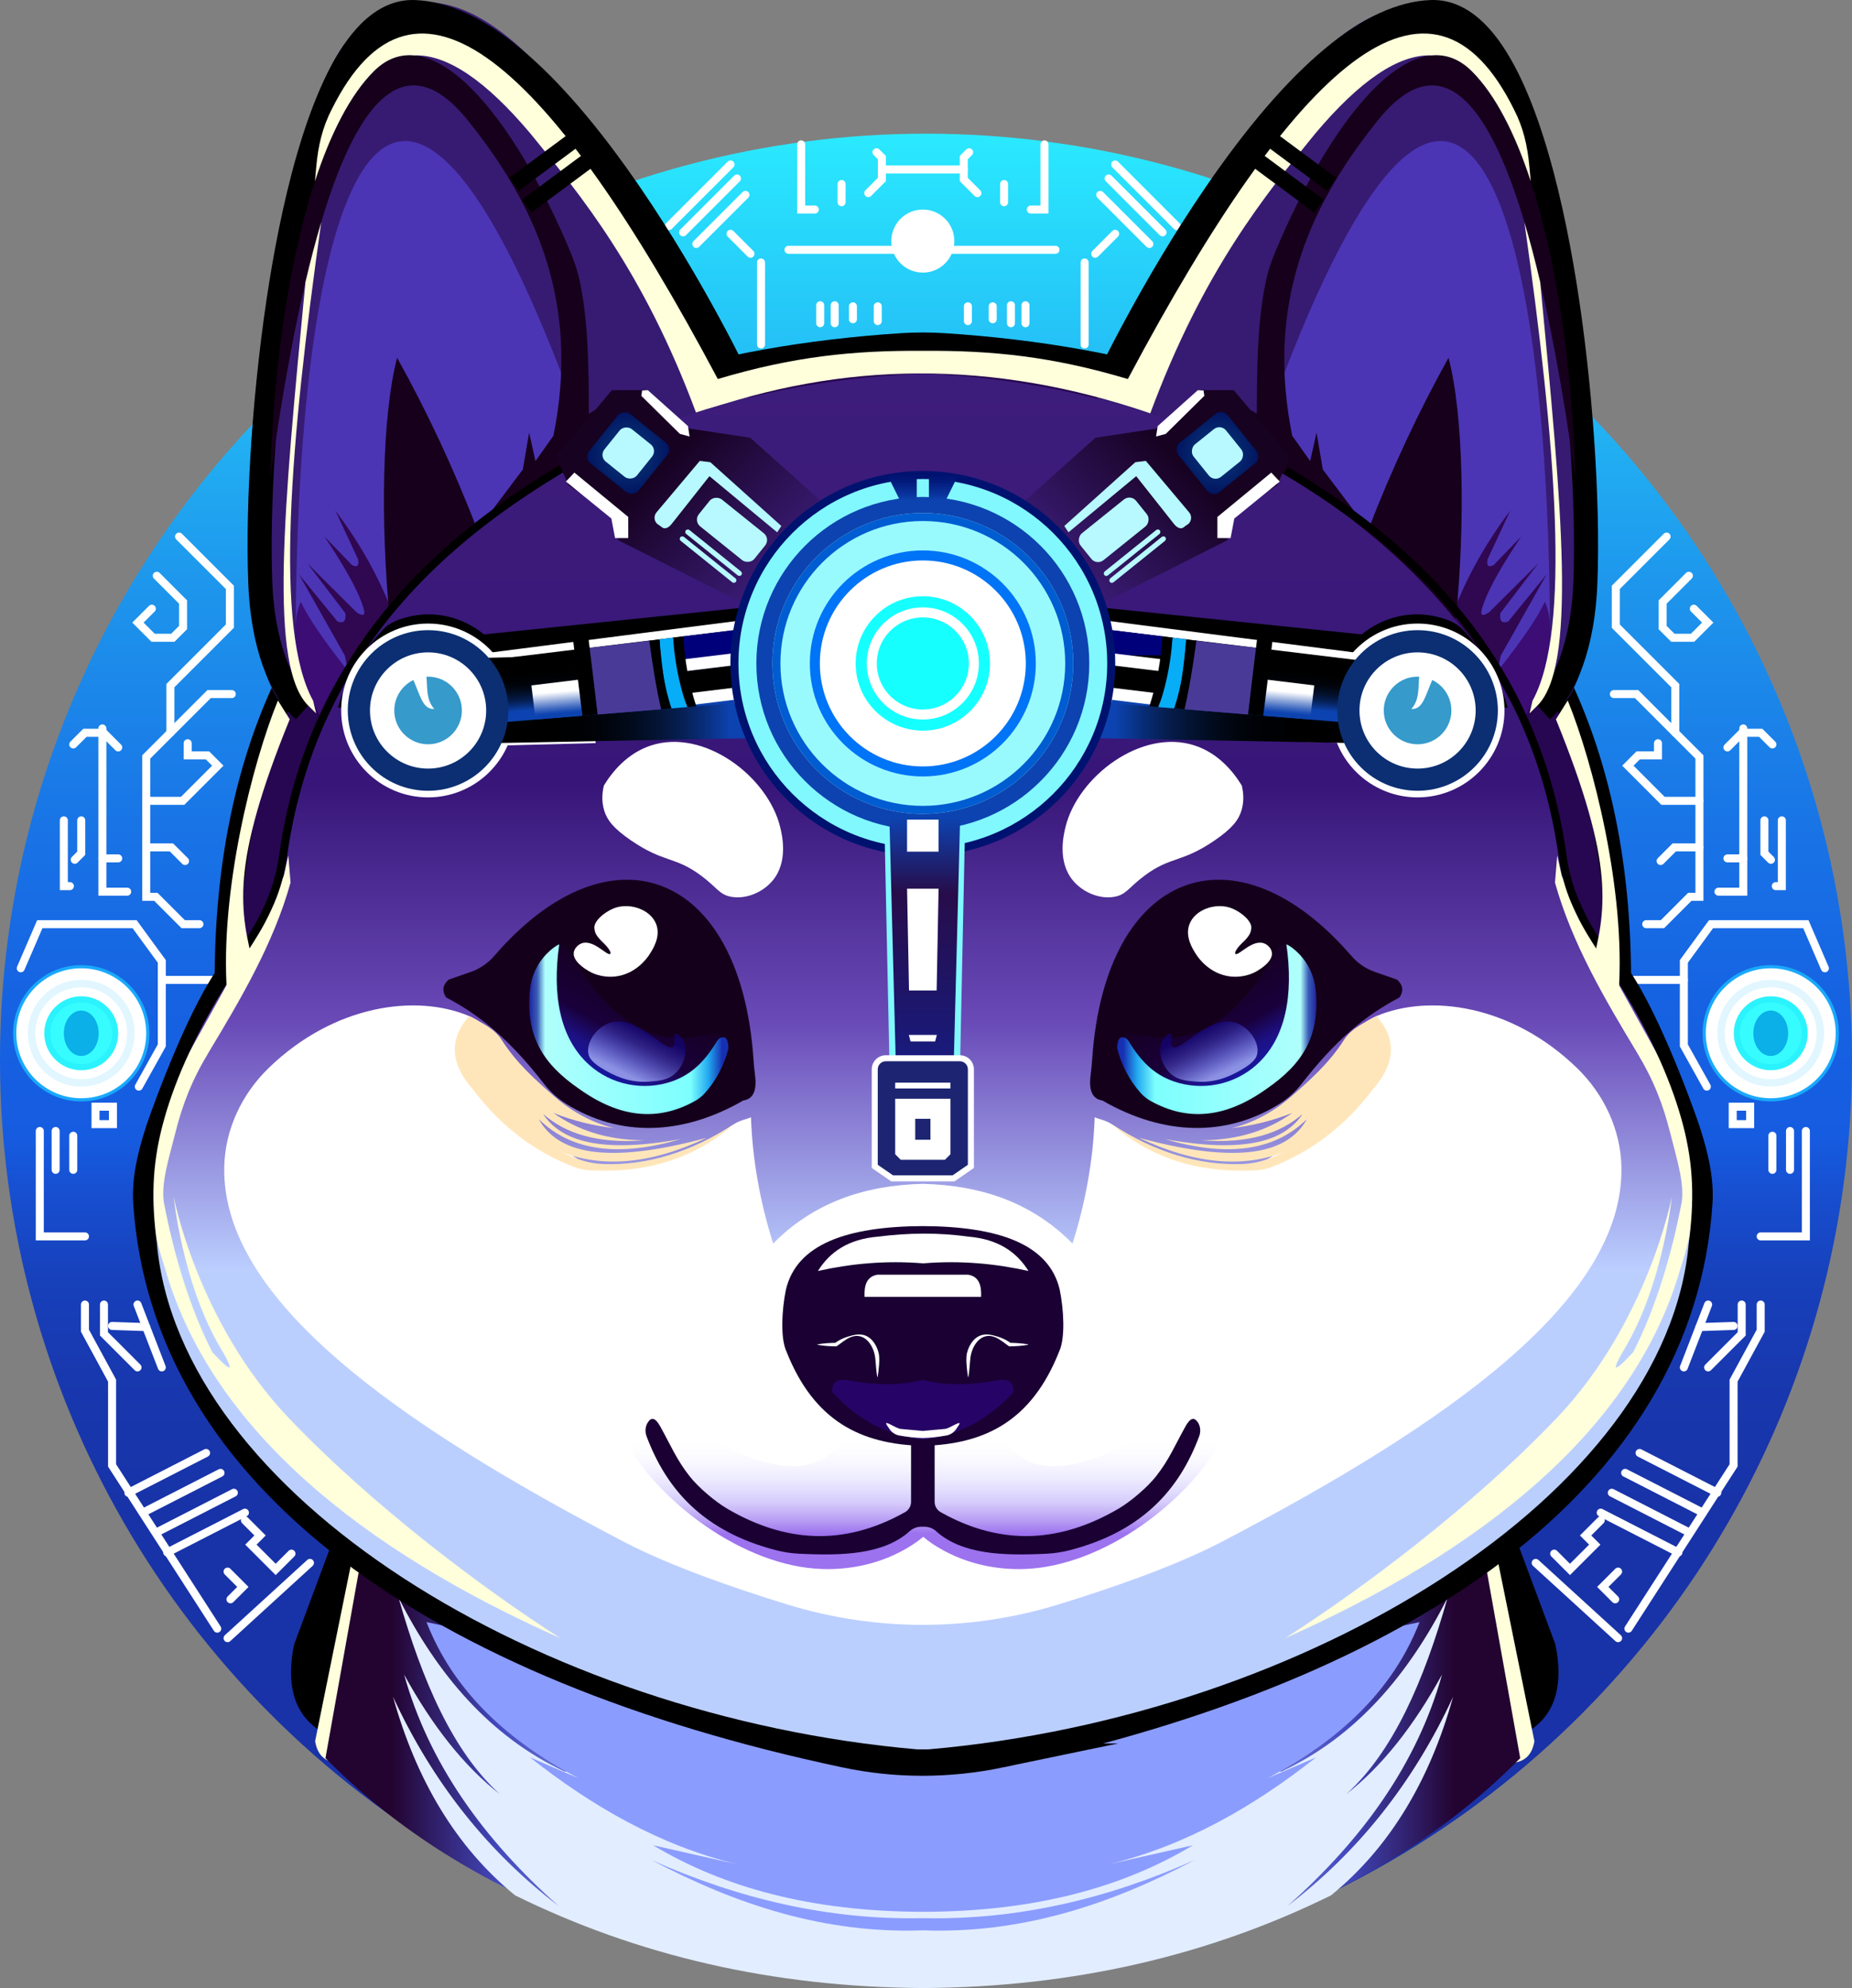<?xml version="1.0" encoding="UTF-8"?><svg xmlns="http://www.w3.org/2000/svg" width="924.75" height="992.46" xmlns:xlink="http://www.w3.org/1999/xlink" viewBox="0 0 924.75 992.46"><rect x="0" y="0" width="924.75" height="992.46" fill="#808080" stroke="none"/><defs><linearGradient id="b" x1="462.37" y1="991.48" x2="462.37" y2="66.73" gradientUnits="userSpaceOnUse"><stop offset=".06" stop-color="#1932a7"/><stop offset=".26" stop-color="#1833a8"/><stop offset=".33" stop-color="#1838af"/><stop offset=".38" stop-color="#1740bb"/><stop offset=".42" stop-color="#174ccc"/><stop offset=".46" stop-color="#165ce1"/><stop offset=".53" stop-color="#1662e2"/><stop offset=".63" stop-color="#1975e6"/><stop offset=".75" stop-color="#1d94ec"/><stop offset=".88" stop-color="#24bff6"/><stop offset="1" stop-color="#2aeaff"/></linearGradient><linearGradient id="j" x1="162.5" y1="883.93" x2="460.98" y2="883.93" gradientUnits="userSpaceOnUse"><stop offset=".11" stop-color="#230330"/><stop offset=".29" stop-color="#4248bd"/><stop offset=".65" stop-color="#bbcfff"/></linearGradient><linearGradient id="k" x1="162.5" y1="883.93" x2="460.98" y2="883.93" gradientTransform="translate(921.58) rotate(-180) scale(1 -1)" xlink:href="#j"/><linearGradient id="ac" x1="460.79" y1="875.29" x2="460.79" y2="186.43" gradientUnits="userSpaceOnUse"><stop offset=".35" stop-color="#bbcfff"/><stop offset=".53" stop-color="#694ab7"/><stop offset=".7" stop-color="#381679"/><stop offset="1" stop-color="#3d1d7b"/></linearGradient><linearGradient id="ag" x1="460.98" y1="783.32" x2="460.98" y2="689.83" gradientUnits="userSpaceOnUse"><stop offset=".19" stop-color="#5c14e3" stop-opacity=".75"/><stop offset=".23" stop-color="#6d32e8" stop-opacity=".7"/><stop offset=".35" stop-color="#9d84f5" stop-opacity=".55"/><stop offset=".41" stop-color="#b0a4fb" stop-opacity=".5"/><stop offset=".69" stop-color="#f6f7fe" stop-opacity="0"/></linearGradient><linearGradient id="as" x1="320.61" y1="494.17" x2="294.84" y2="538.8" gradientUnits="userSpaceOnUse"><stop offset="0" stop-color="#170024"/><stop offset=".48" stop-color="#19003b"/><stop offset=".72" stop-color="#1d1185"/><stop offset="1" stop-color="#131aab"/></linearGradient><linearGradient id="at" x1="264.28" y1="513.79" x2="363.7" y2="513.79" gradientUnits="userSpaceOnUse"><stop offset="0" stop-color="#20229e"/><stop offset=".04" stop-color="#3a5db8"/><stop offset=".08" stop-color="#affffc"/><stop offset=".81" stop-color="#7cfffe"/><stop offset=".9" stop-color="#22a8f0"/><stop offset=".97" stop-color="#172fb2"/></linearGradient><linearGradient id="au" x1="320.61" y1="494.17" x2="294.84" y2="538.8" gradientTransform="translate(921.58) rotate(-180) scale(1 -1)" xlink:href="#as"/><linearGradient id="av" x1="264.28" y1="513.79" x2="363.7" y2="513.79" gradientTransform="translate(921.58) rotate(-180) scale(1 -1)" xlink:href="#at"/><linearGradient id="ay" x1="310.17" y1="538.35" x2="326.29" y2="510.43" gradientTransform="translate(-34.96 22.85) rotate(-3.9)" gradientUnits="userSpaceOnUse"><stop offset=".09" stop-color="#b2bbff"/><stop offset=".85" stop-color="#0e09b7" stop-opacity=".5"/></linearGradient><linearGradient id="az" x1="310.17" y1="538.35" x2="326.29" y2="510.43" gradientTransform="translate(956.55 22.85) rotate(-176.1) scale(1 -1)" xlink:href="#ay"/><linearGradient id="bc" x1="299.99" y1="200.31" x2="390.36" y2="290.68" gradientUnits="userSpaceOnUse"><stop offset=".35" stop-color="#170222"/><stop offset="1" stop-color="#3d1d7b"/></linearGradient><linearGradient id="bd" x1="299.99" y1="200.31" x2="390.36" y2="290.68" gradientTransform="translate(921.58) rotate(-180) scale(1 -1)" gradientUnits="userSpaceOnUse"><stop offset=".35" stop-color="#170222"/><stop offset="1" stop-color="#3d1d7b"/></linearGradient><radialGradient id="bf" cx="313.7" cy="226.15" fx="313.7" fy="226.15" r="20.46" gradientTransform="translate(293.44 -160.04) rotate(51.21)" gradientUnits="userSpaceOnUse"><stop offset="0" stop-color="#0b3e7d"/><stop offset="1" stop-color="#011561"/></radialGradient><radialGradient id="bg" cx="313.7" cy="226.15" fx="313.7" fy="226.15" r="20.46" gradientTransform="translate(587.62 612.34) rotate(-51.21) scale(1 -1)" xlink:href="#bf"/><linearGradient id="bk" x1="215.34" y1="360.94" x2="390.83" y2="360.94" gradientUnits="userSpaceOnUse"><stop offset=".31" stop-color="#000"/><stop offset=".42" stop-color="#000103"/><stop offset=".5" stop-color="#00040c"/><stop offset=".57" stop-color="#020b1c"/><stop offset=".64" stop-color="#031333"/><stop offset=".71" stop-color="#061f51"/><stop offset=".77" stop-color="#082c76"/><stop offset=".83" stop-color="#0b3da0"/><stop offset=".85" stop-color="#0d43b0"/><stop offset="1" stop-color="#0d43b0"/></linearGradient><linearGradient id="bl" x1="215.34" y1="360.94" x2="390.83" y2="360.94" gradientTransform="translate(921.58) rotate(-180) scale(1 -1)" xlink:href="#bk"/><linearGradient id="bn" x1="306.26" y1="356.32" x2="303.1" y2="320.2" gradientUnits="userSpaceOnUse"><stop offset="0" stop-color="#0d43b0"/><stop offset=".15" stop-color="#0d43b0"/><stop offset=".17" stop-color="#0b3da0"/><stop offset=".23" stop-color="#082c76"/><stop offset=".29" stop-color="#061f51"/><stop offset=".36" stop-color="#031333"/><stop offset=".43" stop-color="#020b1c"/><stop offset=".5" stop-color="#00040c"/><stop offset=".58" stop-color="#000103"/><stop offset=".69" stop-color="#000"/></linearGradient><linearGradient id="bo" x1="306.26" y1="356.32" x2="303.1" y2="320.2" gradientTransform="translate(921.58) rotate(-180) scale(1 -1)" xlink:href="#bn"/><radialGradient id="bq" cx="460.79" cy="331.2" fx="460.79" fy="331.2" r="58.73" gradientUnits="userSpaceOnUse"><stop offset="0" stop-color="#381679"/><stop offset="1" stop-color="#290851"/></radialGradient><linearGradient id="br" x1="450.56" y1="252.24" x2="450.56" y2="237.14" gradientUnits="userSpaceOnUse"><stop offset="0" stop-color="#0d43b0"/><stop offset=".15" stop-color="#0d43b0"/><stop offset=".36" stop-color="#09349c"/><stop offset=".77" stop-color="#021b7c"/><stop offset="1" stop-color="#001270"/></linearGradient><linearGradient id="bs" x1="450.56" y1="252.24" x2="450.56" y2="237.14" gradientTransform="translate(921.58) rotate(-180) scale(1 -1)" xlink:href="#br"/><linearGradient id="bt" x1="278.81" y1="358.39" x2="277.23" y2="340.33" gradientUnits="userSpaceOnUse"><stop offset=".12" stop-color="#0d43b0"/><stop offset=".18" stop-color="#1d4fb5"/><stop offset=".3" stop-color="#4971c3"/><stop offset=".47" stop-color="#8fa8da"/><stop offset=".68" stop-color="#eff2f9"/><stop offset=".72" stop-color="#fff"/></linearGradient><linearGradient id="bu" x1="278.81" y1="358.39" x2="277.23" y2="340.33" gradientTransform="translate(921.58) rotate(-180) scale(1 -1)" xlink:href="#bt"/><linearGradient id="bw" x1="461.76" y1="529.8" x2="461.76" y2="408" gradientUnits="userSpaceOnUse"><stop offset="0" stop-color="#181b7d"/><stop offset=".69" stop-color="#270d4a"/><stop offset="1" stop-color="#0d43b0"/></linearGradient></defs><g id="a"><circle cx="462.37" cy="529.11" r="462.37" style="fill:url(#b);"/><g id="c"><g><circle cx="40.57" cy="515.82" r="34.02" style="fill:#19a9fc;"/><circle cx="40.57" cy="515.82" r="32.44" style="fill:#fff;"/><circle cx="40.57" cy="515.82" r="26.64" style="fill:#e1f6fe;"/><circle cx="40.57" cy="515.82" r="22.94" style="fill:#fff;"/><circle cx="40.57" cy="515.82" r="18.46" style="fill:#2bf3fd;"/><circle cx="40.57" cy="515.82" r="15.39" style="fill:#37fcff;"/><ellipse cx="40.57" cy="515.82" rx="8.7" ry="11.34" style="fill:#0bb0e8;"/></g><g><circle cx="884.18" cy="515.82" r="34.02" style="fill:#19a9fc;"/><circle cx="884.18" cy="515.82" r="32.44" style="fill:#fff;"/><circle cx="884.18" cy="515.82" r="26.64" style="fill:#e1f6fe;"/><circle cx="884.18" cy="515.82" r="22.94" style="fill:#fff;"/><circle cx="884.18" cy="515.82" r="18.46" style="fill:#2bf3fd;"/><circle cx="884.18" cy="515.82" r="15.39" style="fill:#37fcff;"/><ellipse cx="884.18" cy="515.82" rx="8.7" ry="11.34" style="fill:#0bb0e8;"/></g><g id="d"><polyline points="10.37 483.38 19.87 461.36 67.21 461.36 80.79 479.95 80.79 489.18 80.79 521.89 69.32 542.46" style="fill:none; stroke:#fff; stroke-linecap:round; stroke-miterlimit:10; stroke-width:4px;"/><line x1="118.37" y1="489.18" x2="80.79" y2="489.18" style="fill:none; stroke:#fff; stroke-linecap:round; stroke-miterlimit:10; stroke-width:4px;"/><polyline points="31.87 409.53 31.87 442.37 34.9 442.37" style="fill:none; stroke:#fff; stroke-linecap:round; stroke-miterlimit:10; stroke-width:4px;"/><polyline points="51.12 363.64 51.12 445.14 63.51 445.14" style="fill:none; stroke:#fff; stroke-linecap:round; stroke-miterlimit:10; stroke-width:4px;"/><line x1="59.03" y1="428.52" x2="51.12" y2="428.52" style="fill:none; stroke:#fff; stroke-linecap:round; stroke-miterlimit:10; stroke-width:4px;"/><polyline points="59.03 373.14 51.71 365.82 42.42 365.82 36.58 371.65" style="fill:none; stroke:#fff; stroke-linecap:round; stroke-miterlimit:10; stroke-width:4px;"/><line x1="27.78" y1="564.61" x2="27.78" y2="584" style="fill:none; stroke:#fff; stroke-linecap:round; stroke-miterlimit:10; stroke-width:4px;"/><line x1="36.58" y1="566.98" x2="36.58" y2="584" style="fill:none; stroke:#fff; stroke-linecap:round; stroke-miterlimit:10; stroke-width:4px;"/><polyline points="19.87 564.61 19.87 617.23 42.42 617.23" style="fill:none; stroke:#fff; stroke-linecap:round; stroke-miterlimit:10; stroke-width:4px;"/><polyline points="42.42 651.25 42.42 664.3 55.96 689.23 55.96 731.56 108.48 813.05" style="fill:none; stroke:#fff; stroke-linecap:round; stroke-miterlimit:10; stroke-width:4px;"/><line x1="102.9" y1="725.34" x2="64.1" y2="745.21" style="fill:none; stroke:#fff; stroke-linecap:round; stroke-miterlimit:10; stroke-width:4px;"/><line x1="110.1" y1="735.28" x2="71.3" y2="755.15" style="fill:none; stroke:#fff; stroke-linecap:round; stroke-miterlimit:10; stroke-width:4px;"/><line x1="116.77" y1="745.21" x2="77.96" y2="765.09" style="fill:none; stroke:#fff; stroke-linecap:round; stroke-miterlimit:10; stroke-width:4px;"/><line x1="122.3" y1="755.15" x2="83.5" y2="775.02" style="fill:none; stroke:#fff; stroke-linecap:round; stroke-miterlimit:10; stroke-width:4px;"/><line x1="154.77" y1="780.22" x2="113.63" y2="817.8" style="fill:none; stroke:#fff; stroke-linecap:round; stroke-miterlimit:10; stroke-width:4px;"/><polyline points="51.91 651.25 51.91 665.89 68.66 682.63" style="fill:none; stroke:#fff; stroke-linecap:round; stroke-miterlimit:10; stroke-width:4px;"/><polyline points="68.66 651.25 73.01 662.51 80.79 682.63" style="fill:none; stroke:#fff; stroke-linecap:round; stroke-miterlimit:10; stroke-width:4px;"/><line x1="55.96" y1="661.93" x2="73.01" y2="662.51" style="fill:none; stroke:#fff; stroke-linecap:round; stroke-miterlimit:10; stroke-width:4px;"/><polyline points="99.58 461.36 91.47 461.36 77.82 447.71 73.01 447.71 73.01 377.89 104.4 346.5 115.74 346.5" style="fill:none; stroke:#fff; stroke-linecap:round; stroke-miterlimit:10; stroke-width:4px;"/><polyline points="93.71 371.03 93.71 377.09 103.6 377.09 108.75 382.24 91.21 399.78 73.01 399.78" style="fill:none; stroke:#fff; stroke-linecap:round; stroke-miterlimit:10; stroke-width:4px;"/><polyline points="92.4 429.84 85.6 423.05 73.01 423.05" style="fill:none; stroke:#fff; stroke-linecap:round; stroke-miterlimit:10; stroke-width:4px;"/><polyline points="85.08 365.82 85.08 342.28 114.78 312.58 114.78 293.23 89.41 267.86" style="fill:none; stroke:#fff; stroke-linecap:round; stroke-miterlimit:10; stroke-width:4px;"/><polyline points="78.29 287.42 91.41 300.55 91.41 313.27 86.3 318.38 76.44 318.38 68.87 310.81 75.82 303.87" style="fill:none; stroke:#fff; stroke-linecap:round; stroke-miterlimit:10; stroke-width:4px;"/><polyline points="113.63 784.57 121.27 792.22 115.08 798.41" style="fill:none; stroke:#fff; stroke-linecap:round; stroke-miterlimit:10; stroke-width:4px;"/><polyline points="122.3 758.98 129.85 766.53 125.28 771.11 137.65 783.48 145.54 775.6" style="fill:none; stroke:#fff; stroke-linecap:round; stroke-miterlimit:10; stroke-width:4px;"/><polyline points="40.57 409.53 40.57 425.95 37.31 429.22" style="fill:none; stroke:#fff; stroke-linecap:round; stroke-miterlimit:10; stroke-width:4px;"/><rect x="47.69" y="552.48" width="8.7" height="8.7" style="fill:none; stroke:#fff; stroke-linecap:round; stroke-miterlimit:10; stroke-width:4px;"/><polyline points="911.21 483.38 901.71 461.36 854.37 461.36 840.79 479.95 840.79 489.18 840.79 521.89 852.26 542.46" style="fill:none; stroke:#fff; stroke-linecap:round; stroke-miterlimit:10; stroke-width:4px;"/><line x1="803.21" y1="489.18" x2="840.79" y2="489.18" style="fill:none; stroke:#fff; stroke-linecap:round; stroke-miterlimit:10; stroke-width:4px;"/><polyline points="889.71 409.53 889.71 442.37 886.68 442.37" style="fill:none; stroke:#fff; stroke-linecap:round; stroke-miterlimit:10; stroke-width:4px;"/><polyline points="870.46 363.64 870.46 445.14 858.07 445.14" style="fill:none; stroke:#fff; stroke-linecap:round; stroke-miterlimit:10; stroke-width:4px;"/><line x1="862.55" y1="428.52" x2="870.46" y2="428.52" style="fill:none; stroke:#fff; stroke-linecap:round; stroke-miterlimit:10; stroke-width:4px;"/><polyline points="862.55 373.14 869.87 365.82 879.16 365.82 885 371.65" style="fill:none; stroke:#fff; stroke-linecap:round; stroke-miterlimit:10; stroke-width:4px;"/><line x1="893.8" y1="564.61" x2="893.8" y2="584" style="fill:none; stroke:#fff; stroke-linecap:round; stroke-miterlimit:10; stroke-width:4px;"/><line x1="885" y1="566.98" x2="885" y2="584" style="fill:none; stroke:#fff; stroke-linecap:round; stroke-miterlimit:10; stroke-width:4px;"/><polyline points="901.71 564.61 901.71 617.23 879.16 617.23" style="fill:none; stroke:#fff; stroke-linecap:round; stroke-miterlimit:10; stroke-width:4px;"/><polyline points="879.16 651.25 879.16 664.3 865.62 689.23 865.62 731.56 813.1 813.05" style="fill:none; stroke:#fff; stroke-linecap:round; stroke-miterlimit:10; stroke-width:4px;"/><line x1="818.68" y1="725.34" x2="857.49" y2="745.21" style="fill:none; stroke:#fff; stroke-linecap:round; stroke-miterlimit:10; stroke-width:4px;"/><line x1="811.48" y1="735.28" x2="850.28" y2="755.15" style="fill:none; stroke:#fff; stroke-linecap:round; stroke-miterlimit:10; stroke-width:4px;"/><line x1="804.82" y1="745.21" x2="843.62" y2="765.09" style="fill:none; stroke:#fff; stroke-linecap:round; stroke-miterlimit:10; stroke-width:4px;"/><line x1="799.28" y1="755.15" x2="838.08" y2="775.02" style="fill:none; stroke:#fff; stroke-linecap:round; stroke-miterlimit:10; stroke-width:4px;"/><line x1="766.81" y1="780.22" x2="807.96" y2="817.8" style="fill:none; stroke:#fff; stroke-linecap:round; stroke-miterlimit:10; stroke-width:4px;"/><polyline points="869.67 651.25 869.67 665.89 852.92 682.63" style="fill:none; stroke:#fff; stroke-linecap:round; stroke-miterlimit:10; stroke-width:4px;"/><polyline points="852.92 651.25 848.57 662.51 840.79 682.63" style="fill:none; stroke:#fff; stroke-linecap:round; stroke-miterlimit:10; stroke-width:4px;"/><line x1="865.62" y1="661.93" x2="848.57" y2="662.51" style="fill:none; stroke:#fff; stroke-linecap:round; stroke-miterlimit:10; stroke-width:4px;"/><polyline points="822 461.36 830.11 461.36 843.76 447.71 848.57 447.71 848.57 377.89 817.19 346.5 805.85 346.5" style="fill:none; stroke:#fff; stroke-linecap:round; stroke-miterlimit:10; stroke-width:4px;"/><polyline points="827.87 371.03 827.87 377.09 817.98 377.09 812.84 382.24 830.37 399.78 848.57 399.78" style="fill:none; stroke:#fff; stroke-linecap:round; stroke-miterlimit:10; stroke-width:4px;"/><polyline points="829.19 429.84 835.98 423.05 848.57 423.05" style="fill:none; stroke:#fff; stroke-linecap:round; stroke-miterlimit:10; stroke-width:4px;"/><polyline points="836.51 365.82 836.51 342.28 806.8 312.58 806.8 293.23 832.17 267.86" style="fill:none; stroke:#fff; stroke-linecap:round; stroke-miterlimit:10; stroke-width:4px;"/><polyline points="843.3 287.42 830.18 300.55 830.18 313.27 835.29 318.38 845.14 318.38 852.71 310.81 845.76 303.87" style="fill:none; stroke:#fff; stroke-linecap:round; stroke-miterlimit:10; stroke-width:4px;"/><polyline points="807.96 784.57 800.31 792.22 806.51 798.41" style="fill:none; stroke:#fff; stroke-linecap:round; stroke-miterlimit:10; stroke-width:4px;"/><polyline points="799.28 758.98 791.73 766.53 796.31 771.11 783.93 783.48 776.04 775.6" style="fill:none; stroke:#fff; stroke-linecap:round; stroke-miterlimit:10; stroke-width:4px;"/><polyline points="881.01 409.53 881.01 425.95 884.27 429.22" style="fill:none; stroke:#fff; stroke-linecap:round; stroke-miterlimit:10; stroke-width:4px;"/><rect x="865.19" y="552.48" width="8.7" height="8.7" transform="translate(1739.08 1113.66) rotate(-180)" style="fill:none; stroke:#fff; stroke-linecap:round; stroke-miterlimit:10; stroke-width:4px;"/></g><g id="e"><circle cx="460.79" cy="120.35" r="15.74" style="fill:#fff;"/></g><line x1="393.71" y1="124.7" x2="527.03" y2="124.7" style="fill:none; stroke:#fff; stroke-linecap:round; stroke-miterlimit:10; stroke-width:4px;"/><g id="f"><polyline points="400.04 72.08 400.04 104.61 406.87 104.61" style="fill:none; stroke:#fff; stroke-linecap:round; stroke-miterlimit:10; stroke-width:4px;"/><polyline points="420.22 100.96 420.22 96.41 420.22 91.86" style="fill:none; stroke:#fff; stroke-linecap:round; stroke-miterlimit:10; stroke-width:4px;"/><polyline points="433.54 96.41 440.34 89.61 440.34 78.68 437.66 76" style="fill:none; stroke:#fff; stroke-linecap:round; stroke-miterlimit:10; stroke-width:4px;"/><line x1="409.54" y1="152.39" x2="409.54" y2="161.36" style="fill:none; stroke:#fff; stroke-linecap:round; stroke-miterlimit:10; stroke-width:4px;"/><line x1="416.79" y1="152.39" x2="416.79" y2="161.36" style="fill:none; stroke:#fff; stroke-linecap:round; stroke-miterlimit:10; stroke-width:4px;"/><line x1="425.89" y1="152.92" x2="425.89" y2="159.38" style="fill:none; stroke:#fff; stroke-linecap:round; stroke-miterlimit:10; stroke-width:4px;"/><line x1="438.29" y1="152.92" x2="438.29" y2="160.3" style="fill:none; stroke:#fff; stroke-linecap:round; stroke-miterlimit:10; stroke-width:4px;"/><line x1="380" y1="131.03" x2="380" y2="171.98" style="fill:none; stroke:#fff; stroke-linecap:round; stroke-miterlimit:10; stroke-width:4px;"/><line x1="374.73" y1="126.68" x2="364.77" y2="116.72" style="fill:none; stroke:#fff; stroke-linecap:round; stroke-miterlimit:10; stroke-width:4px;"/><line x1="372.22" y1="97.27" x2="347.68" y2="121.81" style="fill:none; stroke:#fff; stroke-linecap:round; stroke-miterlimit:10; stroke-width:4px;"/><line x1="368" y1="89.09" x2="341.1" y2="116" style="fill:none; stroke:#fff; stroke-linecap:round; stroke-miterlimit:10; stroke-width:4px;"/><line x1="364.77" y1="82.11" x2="334.01" y2="112.86" style="fill:none; stroke:#fff; stroke-linecap:round; stroke-miterlimit:10; stroke-width:4px;"/><polyline points="521.54 72.08 521.54 104.61 514.71 104.61" style="fill:none; stroke:#fff; stroke-linecap:round; stroke-miterlimit:10; stroke-width:4px;"/><polyline points="501.36 100.96 501.36 96.41 501.36 91.86" style="fill:none; stroke:#fff; stroke-linecap:round; stroke-miterlimit:10; stroke-width:4px;"/><polyline points="488.04 96.41 481.24 89.61 481.24 78.68 483.92 76" style="fill:none; stroke:#fff; stroke-linecap:round; stroke-miterlimit:10; stroke-width:4px;"/><line x1="512.04" y1="152.39" x2="512.04" y2="161.36" style="fill:none; stroke:#fff; stroke-linecap:round; stroke-miterlimit:10; stroke-width:4px;"/><line x1="504.79" y1="152.39" x2="504.79" y2="161.36" style="fill:none; stroke:#fff; stroke-linecap:round; stroke-miterlimit:10; stroke-width:4px;"/><line x1="495.69" y1="152.92" x2="495.69" y2="159.38" style="fill:none; stroke:#fff; stroke-linecap:round; stroke-miterlimit:10; stroke-width:4px;"/><line x1="483.3" y1="152.92" x2="483.3" y2="160.3" style="fill:none; stroke:#fff; stroke-linecap:round; stroke-miterlimit:10; stroke-width:4px;"/><line x1="541.58" y1="131.03" x2="541.58" y2="171.98" style="fill:none; stroke:#fff; stroke-linecap:round; stroke-miterlimit:10; stroke-width:4px;"/><line x1="546.86" y1="126.68" x2="556.81" y2="116.72" style="fill:none; stroke:#fff; stroke-linecap:round; stroke-miterlimit:10; stroke-width:4px;"/><line x1="549.36" y1="97.27" x2="573.91" y2="121.81" style="fill:none; stroke:#fff; stroke-linecap:round; stroke-miterlimit:10; stroke-width:4px;"/><line x1="553.58" y1="89.09" x2="580.48" y2="116" style="fill:none; stroke:#fff; stroke-linecap:round; stroke-miterlimit:10; stroke-width:4px;"/><line x1="556.81" y1="82.11" x2="587.57" y2="112.86" style="fill:none; stroke:#fff; stroke-linecap:round; stroke-miterlimit:10; stroke-width:4px;"/><line x1="440.34" y1="84.61" x2="481.24" y2="84.61" style="fill:none; stroke:#fff; stroke-linecap:round; stroke-miterlimit:10; stroke-width:4px;"/></g></g></g><g id="g"><g id="h"><path d="m170.59,757.27l-23.74,63.69c-3.95,19.31-.41,33.7,11.87,42.33l20.97-97.71-9.1-8.31Z"/><path d="m752.92,757.27l23.74,63.69c3.95,19.31.41,33.7-11.87,42.33l-20.97-97.71,9.1-8.31Z"/><path d="m176.73,773.69l-19.38,95.54c.97,5.8,3.87,9.69,9.69,10.68l17.41-106.22h-7.71Z" style="fill:#ffffdc;"/><path d="m746.79,773.69l19.38,95.54c-.97,5.8-3.87,9.69-9.69,10.68l-17.41-106.22h7.71Z" style="fill:#ffffdc;"/><g id="i"><path d="m180.77,775.47l-18.26,102.24c65.98,66.74,163.09,106.95,298.29,114.69l.19-136.09-280.22-80.84Z" style="fill:url(#j);"/><path d="m740.82,775.47l18.26,102.24c-65.98,66.74-163.09,106.95-298.29,114.69l-.19-136.09,280.22-80.84Z" style="fill:url(#k);"/></g><g id="l"><path d="m642.89,951.51c37.63-33.37,64.78-71.26,77.14-115.52-14.23,25.89-30.14,45.96-47.87,59.74,23.4-21.11,38.83-56.39,50.64-98.11-19.53,38.54-45.68,69.27-82.98,86.81l-178.91-16.78-178.91,16.78c-37.31-17.53-63.45-48.27-82.98-86.81,11.81,41.72,27.24,76.99,50.64,98.11-17.73-13.77-33.64-33.85-47.87-59.74,12.36,44.26,39.52,82.14,77.14,115.52-35.15-26.85-62.85-61.51-82.68-104.44,11.63,41.65,31.52,75.11,60.92,99.11,60.87,30,128.55,45.89,203.74,46.28,75.18-.39,142.87-16.28,203.74-46.28,29.41-24,49.29-57.46,60.92-99.11-19.83,42.93-47.53,77.59-82.68,104.44Z" style="fill:#e2edff;"/></g><g id="m"><path d="m708.83,809.78l-247.93,52.85-247.93-52.85c13.26,34.05,39.99,59.09,75.93,77.96l-24.24-10.41c31.22,24.61,64.94,43.97,103.38,53.34l-41.93-9.49c34.92,20.96,78.74,33.14,134.78,33.23,56.05-.09,99.86-12.27,134.78-33.23l-41.93,9.49c38.45-9.37,72.16-28.73,103.38-53.34l-24.24,10.41c35.94-18.88,62.67-43.91,75.93-77.96Z" style="fill:#8b9cff;"/><path d="m460.91,957.58c-47.71,1.02-92.61-9.89-135.58-29.01,41.94,22.14,86.33,36.88,135.58,35.08,49.24,1.8,93.63-12.94,135.58-35.08-42.97,19.13-87.87,30.03-135.58,29.01Z" style="fill:#8b9cff;"/></g></g><g id="n"><g id="o"><path d="m500.18,876.35c203.11-43.09,339.86-137.88,348.92-275.93.76-11.57-2.06-23.17-5.62-34.6-.33-1.44-16.28-47.87-32.25-73.89-.97-1.58-1.9-3.06-2.79-4.49-.98-218.46-152.43-303.06-336.82-315.11-7.2-.47-14.43-.47-21.63,0-184.39,12.05-335.84,96.65-336.82,315.11-.9,1.42-1.82,2.91-2.79,4.49-15.97,26.02-31.92,72.44-32.25,73.89-3.57,11.43-6.38,23.03-5.62,34.6,9.07,138.06,145.81,232.84,348.92,275.93,25.83,5.52,52.09,5.56,78.77,0Z" style="fill:#270751; stroke:#000; stroke-miterlimit:10; stroke-width:12px;"/></g></g><g id="p"><path id="q" d="m145.01,354.68c-40.92-23.68-15.74-272.87,26.76-332.41,43.32-47.43,92.28-13.08,148.89,82.38l61.71,109.71-237.36,140.31Z" style="fill:#371b72;"/><g id="r"><path d="m147.65,311.42c1.76-237.17,53.16-354.12,145.05-91.25-23.26,42.33-48.55,86.12-143.63,130.09l-1.42-38.83Z" style="fill:#4b35b5;"/><path d="m182.03,345.31c-10.15-12.56-25.53-31.53-31.85-44.9-6.88,15.08.02,45.99,16.88,67.78l14.97-22.88Z" style="fill:#3b0d75;"/><path d="m196.31,306.68c-.08-.21-.16-.41-.23-.62-7.06-18.53-16.8-35.48-28.64-51.2l11.34,24.33c.59,3.09-.21,4.33-3.03,2.9l-13.78-14.31c8.69,13.1,16.23,25.48,19.32,35.08,1.66,4.96-.14,4.86-3.3,2.77l-24.53-24.4,18.99,24.92c.36,3.37-.4,5.4-3.96,4.09l-19.25-23.6,22.95,40.62,4.09,19.78,34.55-26.11-14.74-14.86" style="fill:#300751;"/></g><g id="t"><path d="m147.65,359.09c-13.76-12.64-22.47-36.98-23.67-67.48-1.66-42.15,2.49-101.59,10.57-151.43,7.28-44.93,21.1-103.64,45.59-128.17C188.45,3.69,197.56-.34,207.21.02c32.99,1.23,70.84,32.73,112.52,93.62,31.37,45.83,54.21,93.06,57.41,100.47l-16.99,4.76c-3.12-7.23-25.46-53.4-56.29-98.45-38.86-56.77-68.52-80.05-97.09-81.12-6.27-.23-12.19,2.54-18.12,8.48-39.99,40.07-55.54,190.21-52.67,263.37,1.09,27.67,9.44,49.6,19.79,59.11l-8.12,8.84Z"/></g><path id="u" d="m194.59,308.79c-4.66-47.95-3.85-101.29,3.69-130.21,15.05,27.04,28.42,55.67,40.09,85.9l22.68-30.07,3.16-18.46,3.16,14.24,8.97-12.66c13.04-64.39-7.45-112.81-40.88-155.08-40.05-52.65-75.5-2.57-100.48,176.18,1.96-79.79,18.8-170.21,51.64-203.04,28.18-28.18,69.52,21.42,98.36,90.57,2.03,4.88,3.66,9.92,4.71,15.1,4.18,20.54,4.26,43.38,4.33,65.33,16.38-10.69,29.03-8.95,37.98,5.14l-54.2,64.09-58.55,40.75-24.66-7.78Z" style="fill:#17001b;"/></g><g id="v"><path id="w" d="m776.57,354.68c40.92-23.68,15.68-270.92-26.81-330.46-43.32-47.43-92.22-15.03-148.84,80.44l-61.71,109.71,237.36,140.31Z" style="fill:#371b72;"/><path d="m773.93,311.42c-1.76-237.17-53.16-354.12-145.05-91.25,23.26,42.33,48.55,86.12,143.63,130.09l1.42-38.83Z" style="fill:#4b35b5;"/><path d="m739.55,345.31c10.15-12.56,25.53-31.53,31.85-44.9,6.88,15.08-.02,45.99-16.88,67.78l-14.97-22.88Z" style="fill:#3b0d75;"/><path d="m725.27,306.68c.08-.21.16-.41.23-.62,7.06-18.53,16.8-35.48,28.64-51.2l-11.34,24.33c-.59,3.09.21,4.33,3.03,2.9l13.78-14.31c-8.69,13.1-16.23,25.48-19.32,35.08-1.66,4.96.14,4.86,3.3,2.77l24.53-24.4-18.99,24.92c-.36,3.37.4,5.4,3.96,4.09l19.25-23.6-22.95,40.62-4.09,19.78-34.55-26.11,14.74-14.86" style="fill:#300751;"/><g id="x"><path d="m773.93,359.09c13.76-12.64,22.47-36.98,23.67-67.48,1.66-42.15-2.49-101.59-10.57-151.43-7.28-44.93-21.1-103.64-45.59-128.17-8.3-8.32-17.41-12.35-27.06-11.99-32.99,1.23-70.84,32.73-112.52,93.62-31.37,45.83-54.21,93.06-57.41,100.47l16.99,4.76c3.12-7.23,25.46-53.4,56.29-98.45,38.86-56.77,68.52-80.05,97.09-81.12,6.27-.23,12.19,2.54,18.12,8.48,39.99,40.07,55.54,190.21,52.67,263.37-1.09,27.67-9.44,49.6-19.79,59.11l8.12,8.84Z"/></g><path id="y" d="m726.99,308.79c4.66-47.95,3.85-101.29-3.69-130.21-15.05,27.04-28.42,55.67-40.09,85.9l-22.68-30.07-3.16-18.46-3.16,14.24-8.97-12.66c-13.04-64.39,7.45-112.81,40.88-155.08,40.05-52.65,75.5-2.57,100.48,176.18-1.96-79.79-18.8-170.21-51.64-203.04-28.18-28.18-69.52,21.42-98.36,90.57-2.03,4.88-3.66,9.92-4.71,15.1-4.18,20.54-4.26,43.38-4.33,65.33-16.38-10.69-29.03-8.95-37.98,5.14l54.2,64.09,58.55,40.75,24.66-7.78Z" style="fill:#17001b;"/><g><path d="m160.41,110.92c-2.7,9.06-5.34,19.06-7.91,30-10.84,113.26-18.6,193.03,2,211.91l3.35,3.3-1.51-6.33c-19.51-35.17-11.44-129.09,4.06-238.88Z" style="fill:#ffffdc;"/><g><path d="m761.17,110.92c15.5,109.78,23.57,203.71,4.06,238.88l-1.51,6.33,3.35-3.3c20.6-18.88,12.84-98.65,2-211.91-2.57-10.95-5.2-20.94-7.91-30Z" style="fill:#ffffdc;"/><path d="m714.77,27.66c7.18-.69,14,1.74,20.19,7.93,11.86,11.86,21.63,31.23,29.37,54.9-.23-2.48-.45-4.96-.68-7.46-.91-10.08-3-19.3-7.63-28.29-41.6-84.03-108.54-24.11-192.86,134.48-37.86-11.32-67.98-14.34-102.37-14.08-34.39-.25-64.51,2.76-102.37,14.08C274.11,30.63,207.16-29.29,165.57,54.74c-4.63,8.99-6.72,18.21-7.63,28.29-.23,2.5-.45,4.99-.68,7.46,7.74-23.67,17.51-43.04,29.37-54.9,6.19-6.19,13-8.62,20.19-7.93,16.54-.62,35.94,12.8,57.94,38.89,25.09,30.78,56.47,68.54,82.92,139.79,72.83-26.07,147.99-27.02,226.68,0,26.45-71.25,57.39-109.01,82.48-139.79,21.99-26.09,41.4-39.5,57.94-38.89Z" style="fill:#ffffdc;"/></g></g></g><g id="z"><line x1="256.65" y1="92.06" x2="291.86" y2="65.95" style="fill:none; stroke:#000; stroke-miterlimit:10; stroke-width:8px;"/><line x1="262.98" y1="102.92" x2="298.19" y2="76.81" style="fill:none; stroke:#000; stroke-miterlimit:10; stroke-width:8px;"/><g><line x1="664.93" y1="92.06" x2="629.72" y2="65.95" style="fill:none; stroke:#000; stroke-miterlimit:10; stroke-width:8px;"/><line x1="658.6" y1="102.92" x2="623.39" y2="76.81" style="fill:none; stroke:#000; stroke-miterlimit:10; stroke-width:8px;"/></g></g><g id="ab"><path d="m842.41,561.44c-5.28-20.31-15.22-43.5-31.19-69.52-11.79-19.2-18.07-26.2-24.78-41.94-3.07-7.2-5.11-14.79-6.18-22.53-15.6-112.7-130.46-232.68-319.47-241.02-195.45,8.34-303.87,128.32-319.47,241.02-1.07,7.75-3.12,15.34-6.18,22.53-6.7,15.74-12.99,22.74-24.78,41.94-15.97,26.02-25.91,49.21-31.19,69.52-5.37,20.63-5.57,38.2-2.84,59.34,11.44,127.04,192.14,238.05,381.47,254.51,1,0,1.99,0,2.99-.02,1,0,1.99.02,2.99.02,189.34-16.46,370.04-127.47,381.47-254.51,2.72-21.14,2.52-38.71-2.84-59.34Z" style="fill:url(#ac);"/><path d="m145.08,440.59c-8.49,30.56-25.36,58.99-40.68,84.41-8.85,14.69-13.31,26.54-16.88,40.67-3.2,12.68-7.09,24.77-5.74,34.35,5.36,27.92,13.19,53.17,24.2,74.97,10.87,11.72,10.46,8.82,4.88-.79-19.72-32.39-24.13-76.75-24.13-76.75,0,0,11.9,62.83,57.76,110.77,42.54,44.47,97.82,85.61,135.3,109.58-97.8-43.5-174.41-103.88-197.41-184.75-12.75-36.42-7.15-73.37,13.85-110.77,18.8-33.82,37.92-68.12,45.49-85.05l2.24-10.15,1.12,13.52Z" style="fill:#ffffdc; fill-rule:evenodd;"/><path d="m776.44,440.59c8.49,30.56,25.36,58.99,40.68,84.41,8.85,14.69,13.31,26.54,16.88,40.67,3.2,12.68,7.09,24.77,5.74,34.35-5.36,27.92-13.19,53.17-24.2,74.97-10.87,11.72-10.46,8.82-4.88-.79,19.72-32.39,24.13-76.75,24.13-76.75,0,0-11.9,62.83-57.76,110.77-42.54,44.47-97.82,85.61-135.3,109.58,97.8-43.5,174.41-103.88,197.41-184.75,12.75-36.42,7.15-73.37-13.85-110.77-18.8-33.82-37.92-68.12-45.49-85.05l-2.24-10.15-1.12,13.52Z" style="fill:#ffffdc; fill-rule:evenodd;"/><g id="ad"><path d="m787.26,533c-32.5-31.37-73.36-36.99-99.96-25.75-7.38,3.12-11.82,8.82-16.66,14.34-17.02,22.57-2.46,36.3-39.91,58.45-9.77,5.78-39.43.13-53.9-6.23-3.42-1.51-13.15-6.92-21.66-12.56-3.16-2.09-6.5-2.51-8.57-3.49-.72,20.99-4.43,42-11.08,63.03-20.06-20.37-45.53-29.1-74.73-29.8-29.2.7-54.66,9.43-74.73,29.8-6.64-21.03-10.36-42.04-11.08-63.03-2.07.99-5.41,1.4-8.57,3.49-8.51,5.64-18.23,11.05-21.66,12.56-14.47,6.36-44.13,12.01-53.9,6.23-37.45-22.15-22.89-35.88-39.91-58.45-4.84-5.52-9.29-11.22-16.66-14.34-26.6-11.24-67.46-5.62-99.96,25.75-13.55,13.07-21.97,30.77-22.35,49.59-1.34,65.82,85.14,127.47,200.78,187.74,22.66,11.61,53.12,22.28,80.51,30.69,44.01,13.51,91.05,13.51,135.06,0,27.4-8.41,57.86-19.08,80.51-30.69,115.63-60.27,202.12-121.92,200.78-187.74-.38-18.82-8.81-36.51-22.35-49.59Z" style="fill:#fff;"/><path d="m353.07,567.97c-51.47,13.93-74.75,7.39-84.07-9.3,16.95,16.7,41.27,18.66,70.91,9.99-40.12,7.29-59.82.96-68.74-12.56,11.18,9.77,27.17,14.97,50.54,13.15-18.75-.09-33.48-5.13-45.4-13.65,10.05,3.98,20.27,6.45,30.66,7.62-9.83-2.15-20.71-7.55-30.36-16.02-8.83-7.75-18.7-16.38-26.11-28.09-3.67-5.8-10.52-8.79-16.22-11.87-9.52,10.74-10.31,22.79,1.98,36.79,13.92,18.38,30.85,31.03,50.44,38.58,2.46.95,5.06,1.49,7.69,1.63,26.17,1.36,50.67-4.44,72.15-23.07-21.92,14.23-43.45,20.54-64.65,19.96-5.58-.15-11.07-1.41-16.18-3.64l-9.63-4.2c23.38,10.88,49.29,7.73,76.98-5.34Z" style="fill:#ffe6ba;"/><path d="m568.52,567.97c51.47,13.93,74.75,7.39,84.07-9.3-16.95,16.7-41.27,18.66-70.91,9.99,40.12,7.29,59.82.96,68.74-12.56-11.18,9.77-27.17,14.97-50.54,13.15,18.75-.09,33.48-5.13,45.4-13.65-10.05,3.98-20.27,6.45-30.66,7.62,9.83-2.15,20.71-7.55,30.36-16.02,8.83-7.75,18.7-16.38,26.11-28.09,3.67-5.8,10.52-8.79,16.22-11.87,9.52,10.74,10.31,22.79-1.98,36.79-13.92,18.38-30.85,31.03-50.44,38.58-2.46.95-5.06,1.49-7.69,1.63-26.17,1.36-50.67-4.44-72.15-23.07,21.92,14.23,43.45,20.54,64.65,19.96,5.58-.15,11.07-1.41,16.18-3.64l9.63-4.2c-23.38,10.88-49.29,7.73-76.98-5.34Z" style="fill:#ffe6ba;"/></g><g id="ae"><path d="m616.22,694.7c-1.55-4.82-7.93-5.97-11.3-2.19-106.14,83.47-108.86,8.49-108.86,8.49h-70.16s-2.73,74.98-108.86-8.49c-3.37-3.79-9.74-2.64-11.3,2.19-1.72,5.35.15,12.93,5.22,22.51,17.15,32.47,60.43,64.79,99.52,66.07,13.89.45,27.74-2.49,39.99-9.06,3.94-2.11,7.47-4.43,10.51-7.01,3.04,2.58,6.58,4.9,10.51,7.01,12.25,6.57,26.1,9.51,39.99,9.06,39.09-1.28,82.37-33.6,99.52-66.07,5.08-9.57,6.95-17.16,5.22-22.51Z" style="fill:url(#ag); opacity:.8;"/><path d="m597.97,709.86c-1.65-2.36-3.58-2.2-6.01,2.18-5.4,9.72-8.12,16.53-14.64,24.86-4.35,5.56-12.74,12.71-18.83,16.27-28.08,16.44-57.58,19.27-88.78,1.74-1.86-1.05-3.02-3.01-3.02-5.15v-30.46l-5.89-3.82-5.89,3.82v30.46c0,2.13-1.16,4.1-3.02,5.15-31.21,17.54-60.71,14.7-88.78-1.74-6.09-3.57-14.48-10.71-18.83-16.27-6.51-8.32-9.24-15.14-14.64-24.86-2.43-4.38-4.37-4.54-6.01-2.18-1.46,2.09-1.67,4.81-.77,7.2,9.92,26.45,28.29,47.43,64.6,56.82,3.73.97,7.56,1.56,11.42,1.75,21.71,1.08,42.31.49,55.4-11.28,1.6-1.44,3.71-2.19,5.87-2.19h1.33c2.16,0,4.26.75,5.87,2.19,13.09,11.76,33.68,12.36,55.4,11.28,3.85-.19,7.68-.78,11.42-1.75,36.31-9.39,54.69-30.37,64.6-56.82.9-2.39.68-5.11-.77-7.2Z" style="fill:#1a0033;"/></g><g id="ah"><path d="m529.19,644c-5.26-22.96-30.69-31.75-68.4-31.91-37.71.16-63.14,8.95-68.4,31.91-1.95,9.54-2.83,23.84.26,30.59,13.8,34.92,37.22,46.43,68.13,47.21,30.91-.78,54.33-12.29,68.13-47.21,3.09-6.75,2.22-21.05.26-30.59Z" style="fill:#1a0033;"/><g id="ai"><path d="m499.19,688.83c-13.76,2.66-26.73,3.14-38.4,0-11.67,3.14-24.64,2.66-38.4,0-4.09-.38-7.01.83-6.92,6.13,12.85,13.98,27.96,21.89,45.32,23.74,17.36-1.85,32.47-9.76,45.32-23.74.09-5.31-2.83-6.51-6.92-6.13Z" style="fill:#260366;"/></g><g id="aj"><path d="m483.45,636.35h-22.66s-22.66,0-22.66,0c-5.39.91-6.69,5.32-6.44,11.08h58.2c.26-5.75-1.05-10.17-6.44-11.08Z" style="fill:#fff;"/><path d="m483.64,617.36c14.82,1.26,24.01,7.69,29.91,17.14-16.21-3.61-33.47-5.37-52.57-3.82-19.11-1.54-36.36.21-52.57,3.82,5.9-9.45,15.09-15.88,29.91-17.14,15.35-1.95,30.48-2.09,45.32,0Z" style="fill:#fff;"/><path d="m408.22,671.14c3.04-.58,6.1-.73,9.17-.79,0,0-.53.18-.53.18,2.56-1.99,5.72-3.15,8.83-3.91,1.57-.36,3.22-.58,4.9-.29,4.33.7,7.13,4.98,8.1,8.98.57,2.4.35,4.98.13,7.33-.13,1.58-.33,3.16-.59,4.74-.02.11-.18.11-.2,0-.57-3.1-.64-6.28-.99-9.39-.71-6.21-5.26-13.25-12.32-10.44-2.53,1-4.58,2.89-6.8,4.41l-.27.18h-.27c-3.07-.07-6.13-.22-9.17-.8-.1-.02-.11-.18,0-.2h0Z" style="fill:#fff;"/><path d="m513.36,671.34c-3.13.59-6.28.74-9.44.8,0,0-.27-.18-.27-.18-2.22-1.52-4.27-3.41-6.8-4.41-7.05-2.81-11.6,4.24-12.32,10.44-.35,3.11-.42,6.28-.99,9.39-.01.11-.19.11-.2,0-.26-1.58-.46-3.16-.59-4.74-.22-2.35-.43-4.93.13-7.33.97-4,3.77-8.28,8.1-8.98,1.68-.29,3.33-.07,4.9.29,3.11.76,6.27,1.92,8.83,3.91l-.53-.18c3.07.06,6.13.22,9.17.79.1.02.11.18,0,.2h0Z" style="fill:#fff;"/><path d="m475.62,711.8c-1.05.54-2.87,1.56-4.05,1.56l-10.78.99-10.78-.99c-1.18,0-3-1.02-4.05-1.56-4.41-2.27-4.3-1.89-1.67,1.81,1.15,1.61,2.9,2.71,4.86,3.04,4.08.7,8.02,1.2,11.65,1.25,3.62-.05,7.56-.55,11.65-1.25,1.95-.33,3.71-1.43,4.86-3.04,2.63-3.7,2.74-4.08-1.67-1.81Z" style="fill:#fff;"/></g></g><g id="ak"><path id="al" d="m301.54,392.13c4.14-6.78,11.64-16.11,23.54-19.98,26.69-8.68,58.43,15.71,64.48,40.75.96,3.96,4.16,17.2-3.76,26.7-4.81,5.78-13.09,9.4-20.57,8.11-6.05-1.05-7.1-4.54-15.03-10.48-13.2-9.88-18.49-6.33-35.01-17.6-8.99-6.13-12.03-10.33-13.45-14.84-1.59-5.04-.93-9.7-.2-12.66Z" style="fill:#fff;"/><path id="am" d="m620.04,392.13c-4.14-6.78-11.64-16.11-23.54-19.98-26.69-8.68-58.43,15.71-64.48,40.75-.96,3.96-4.16,17.2,3.76,26.7,4.81,5.78,13.09,9.4,20.57,8.11,6.05-1.05,7.1-4.54,15.03-10.48,13.2-9.88,18.49-6.33,35.01-17.6,8.99-6.13,12.03-10.33,13.45-14.84,1.59-5.04.93-9.7.2-12.66Z" style="fill:#fff;"/><g id="an"><path id="ao" d="m376.94,536.13c1.05,7.45-.31,12.44-5.78,13.25-31.23,17.96-62.18,17.99-88.25,1.83-4.3-2.67-8.1-6.08-11.21-10.08-16.8-21.59-31.51-34.09-48.89-43.16-2.3-3.34-1.73-6.29,1.19-8.92l10.98-3.82c4.55-1.58,8.62-4.32,11.76-7.97,57.73-66.9,122.9-43.08,129.47,51.2.18,2.56.37,5.13.73,7.67Z" style="fill:#15001c;"/><path id="ap" d="m544.64,536.13c-1.05,7.45.31,12.44,5.78,13.25,31.23,17.96,62.18,17.99,88.25,1.83,4.3-2.67,8.1-6.08,11.21-10.08,16.8-21.59,31.51-34.09,48.89-43.16,2.3-3.34,1.73-6.29-1.19-8.92l-10.98-3.82c-4.55-1.58-8.62-4.32-11.76-7.97-57.73-66.9-122.9-43.08-129.47,51.2-.18,2.56-.37,5.13-.73,7.67Z" style="fill:#15001c;"/><g id="aq"><g id="ar"><path d="m280.18,471.45c-4.45.67-6.81,13.49-6.53,23.34.16,5.57.99,34.35,25.32,46.29,16.27,7.98,36.36,5.14,49.25-6.13,6.34-5.54,13.99-13.85,11.87-17.6-2.36-4.17-13.44,3-28.88,0-18.29-3.56-30.86-19.1-35.41-24.73-9.84-12.17-11.67-21.76-15.63-21.16Z" style="fill:url(#as);"/><path d="m352.07,545.57c-1.45,1.65-3.19,3.03-5.11,4.1-18.4,10.2-37.31,8.52-57.69-6.02-18.49-12.7-26.76-26.61-24.68-49.15.66-7.11,3.73-13.83,8.85-18.8,1.94-1.89,3.9-3.47,5.81-4.27-3.61,25.3.26,46.92,14.85,60.08,11.18,10.09,27.19,13.28,41.42,8.33,10.64-3.7,16.96-11,22.55-20.15.59-.96,1.54-1.71,2.66-1.86,1.62-.23,2.38.82,2.79,3.06.15.83.21,1.67.19,2.51-2.14,8.52-6.07,15.88-11.62,22.17Z" style="fill:url(#at);"/><path d="m641.41,471.45c4.45.67,6.81,13.49,6.53,23.34-.16,5.57-.99,34.35-25.32,46.29-16.27,7.98-36.36,5.14-49.25-6.13-6.34-5.54-13.99-13.85-11.87-17.6,2.36-4.17,13.44,3,28.88,0,18.29-3.56,30.86-19.1,35.41-24.73,9.84-12.17,11.67-21.76,15.63-21.16Z" style="fill:url(#au);"/><path d="m569.51,545.57c1.45,1.65,3.19,3.03,5.11,4.1,18.4,10.2,37.31,8.52,57.69-6.02,18.49-12.7,26.76-26.61,24.68-49.15-.66-7.11-3.73-13.83-8.85-18.8-1.94-1.89-3.9-3.47-5.81-4.27,3.61,25.3-.26,46.92-14.85,60.08-11.18,10.09-27.19,13.28-41.42,8.33-10.64-3.7-16.96-11-22.55-20.15-.59-.96-1.54-1.71-2.66-1.86-1.62-.23-2.38.82-2.79,3.06-.15.83-.21,1.67-.19,2.51,2.14,8.52,6.07,15.88,11.62,22.17Z" style="fill:url(#av);"/></g><g id="aw"><path d="m290.66,470.85c5.85-1.86,12.67,6.62,14.04,5.34.86-.8-1.87-4.04-3.16-5.24-4.22-3.92-4.47-5.48-4.75-7.48-.53-3.76,5.77-8.83,10.88-10.42,7.27-2.26,17.2,1.02,19.98,8.31,2.42,6.34-1.74,12.66-3.56,15.43-.81,1.23-6.43,9.46-16.81,10.68-1.5.18-7.55.73-13.45-2.77-1.36-.81-8.07-4.79-7.32-9.3.33-1.98,2.07-3.88,4.15-4.55Z" style="fill:#fff;"/><path d="m630.92,470.85c-5.85-1.86-12.67,6.62-14.04,5.34-.86-.8,1.87-4.04,3.16-5.24,4.22-3.92,4.47-5.48,4.75-7.48.53-3.76-5.77-8.83-10.88-10.42-7.27-2.26-17.2,1.02-19.98,8.31-2.42,6.34,1.74,12.66,3.56,15.43.81,1.23,6.43,9.46,16.81,10.68,1.5.18,7.55.73,13.45-2.77,1.36-.81,8.07-4.79,7.32-9.3-.33-1.98-2.07-3.88-4.15-4.55Z" style="fill:#fff;"/></g><g id="ax"><path d="m295.18,518.74c2.08-4.16,6.24-7.42,10.33-8.44,12.87-3.21,26.94,15.28,30.57,12.19,1.62-1.38-.25-5.89,1.15-6.42,1.02-.39,3.01,1.62,4.02,3.69,2.33,4.76.45,11.82-3.87,15.93-3.8,3.61-8.46,3.94-13.39,4.28-10.59.74-18.08-3.53-22.42-6.01-6.2-3.54-7.27-6.06-7.64-7.41-.94-3.44.64-6.59,1.25-7.82Z" style="fill:url(#ay); opacity:.75;"/><path d="m626.4,518.74c-2.08-4.16-6.24-7.42-10.33-8.44-12.87-3.21-26.94,15.28-30.57,12.19-1.62-1.38.25-5.89-1.15-6.42-1.02-.39-3.01,1.62-4.02,3.69-2.33,4.76-.45,11.82,3.87,15.93,3.8,3.61,8.46,3.94,13.39,4.28,10.59.74,18.08-3.53,22.42-6.01,6.2-3.54,7.27-6.06,7.64-7.41.94-3.44-.64-6.59-1.25-7.82Z" style="fill:url(#az); opacity:.75;"/></g></g></g></g></g><g id="ba"><path d="m280.62,233.81c-44.11,26.73-123.7,80.95-139.3,193.65-1.07,7.75-3.12,15.34-6.18,22.53-6.7,15.74-12.99,22.74-24.78,41.94-15.97,26.02-25.91,49.21-31.19,69.52-5.37,20.63-5.57,38.2-2.84,59.34,11.44,127.04,192.14,238.05,381.47,254.51h2.99s2.99,0,2.99,0c189.34-16.46,370.04-127.47,381.47-254.51,2.72-21.14,2.52-38.71-2.84-59.34-5.28-20.31-15.22-43.5-31.19-69.52-11.79-19.2-18.07-26.2-24.78-41.94-3.07-7.2-5.11-14.79-6.18-22.53-15.6-112.7-94.15-165.88-138.26-192.61" style="fill:none; stroke:#000; stroke-miterlimit:10; stroke-width:4px;"/><g id="bb"><polygon points="415.41 255.07 374.63 218.51 342.98 213.76 323.46 194.77 305.53 194.77 277.57 228 283.9 242.24 306.06 257.01 308.69 269.67 376.91 304.13 415.41 255.07" style="fill:url(#bc);"/><polygon points="506.17 255.07 546.95 218.51 578.6 213.76 598.12 194.77 616.05 194.77 644.01 228 637.68 242.24 615.53 257.01 612.89 269.67 544.67 304.13 506.17 255.07" style="fill:url(#bd);"/><g id="be"><path d="m388.06,265.74l-33.82-28.03-18.73,23.69c-1.55,2.03-3.63,3.26-5.43,1.46l-2.01-1.41c-1.56-1.56-1.65-4.05-.22-5.72l21.57-25.63,5.26.64,35.47,31.85-2.09,3.15Z" style="fill:#b7f9ff;"/><rect x="356.89" y="246.72" width="17.23" height="35.58" rx="4.31" ry="4.31" transform="translate(-69.64 383.68) rotate(-51.21)" style="fill:#b7f9ff;"/><rect x="355.05" y="258.14" width="2.54" height="35.58" rx="1.27" ry="1.27" transform="translate(-81.98 380.79) rotate(-51.21)" style="fill:#b7f9ff;"/><rect x="297.9" y="210.35" width="31.6" height="31.6" rx="4.31" ry="4.31" transform="translate(-59.1 328.98) rotate(-51.21)" style="fill:url(#bf);"/><rect x="303.31" y="215.76" width="20.79" height="20.79" rx="4.31" ry="4.31" transform="translate(-59.1 328.98) rotate(-51.21)" style="fill:#b7f9ff;"/><polygon points="286.8 235.92 282.58 240.4 305.27 258.86 307.11 268.62 313.7 268.62 313.7 258.07 286.8 235.92" style="fill:#fff;"/><polygon points="320.63 194.94 320.23 197.61 339.48 216.6 344.32 217.91 343.51 212.71 323.46 194.77 320.63 194.94" style="fill:#fff;"/><rect x="352.29" y="261.58" width="2.54" height="35.58" rx="1.27" ry="1.27" transform="translate(-85.69 379.92) rotate(-51.21)" style="fill:#b7f9ff;"/><path d="m533.52,265.74l33.82-28.03,18.73,23.69c1.55,2.03,3.63,3.26,5.43,1.46l2.01-1.41c1.56-1.56,1.65-4.05.22-5.72l-21.57-25.63-5.26.64-35.47,31.85,2.09,3.15Z" style="fill:#b7f9ff;"/><rect x="547.46" y="246.72" width="17.23" height="35.58" rx="4.31" ry="4.31" transform="translate(698.29 863.64) rotate(-128.79)" style="fill:#b7f9ff;"/><rect x="563.99" y="258.14" width="2.54" height="35.58" rx="1.27" ry="1.27" transform="translate(704.32 889.37) rotate(-128.79)" style="fill:#b7f9ff;"/><rect x="592.08" y="210.35" width="31.6" height="31.6" rx="4.31" ry="4.31" transform="translate(812.45 841.63) rotate(-128.79)" style="fill:url(#bg);"/><rect x="597.49" y="215.76" width="20.79" height="20.79" rx="4.31" ry="4.31" transform="translate(812.45 841.63) rotate(-128.79)" style="fill:#b7f9ff;"/><polygon points="634.78 235.92 639 240.4 616.32 258.86 614.47 268.62 607.88 268.62 607.88 258.07 634.78 235.92" style="fill:#fff;"/><polygon points="600.95 194.94 601.35 197.61 582.1 216.6 577.26 217.91 578.07 212.71 598.12 194.77 600.95 194.94" style="fill:#fff;"/><rect x="566.76" y="261.58" width="2.54" height="35.58" rx="1.27" ry="1.27" transform="translate(706.14 897.13) rotate(-128.79)" style="fill:#b7f9ff;"/></g></g><g id="bh"><path d="m213.75,306.68c-6.68,0-17.27,2.33-21.69,6.83-9.91,10.1-18.74,23.18-23.28,39.72h89.94c0-25.71-20.13-46.55-44.97-46.55Z"/><path d="m707.83,306.68c6.68,0,17.27,2.33,21.69,6.83,9.91,10.1,18.74,23.18,23.28,39.72h-89.94c0-25.71,20.13-46.55,44.97-46.55Z"/><polygon points="383.12 319.27 216.84 334.7 216.84 319.27 389.86 301.4 383.12 319.27" style="fill-rule:evenodd;"/><polygon points="538.47 319.27 704.74 334.7 704.74 319.27 531.73 301.4 538.47 319.27" style="fill-rule:evenodd;"/><path d="m381.67,367.34l-12.51-57.5-123.18,15.79c-7.94-8.81-19.44-14.34-32.23-14.34-23.96,0-43.39,19.43-43.39,43.39s19.43,43.39,43.39,43.39c18.29,0,33.92-11.32,40.31-27.32l127.61-3.41Z" style="fill:#fff; fill-rule:evenodd;"/><path d="m539.91,367.34l12.51-57.5,123.18,15.79c7.94-8.81,19.44-14.34,32.23-14.34,23.96,0,43.39,19.43,43.39,43.39,0,23.96-19.43,43.39-43.39,43.39-18.29,0-33.92-11.32-40.31-27.32l-127.61-3.41Z" style="fill:#fff; fill-rule:evenodd;"/><g id="bi"><g id="bj"><rect x="250.38" y="368.2" width="47" height="3.36" transform="translate(-9.29 7.06) rotate(-1.45)" style="fill:#fff;"/><polygon points="384 350.32 215.34 356.13 215.34 371.56 390.83 368.2 384 350.32" style="fill:url(#bk); fill-rule:evenodd;"/><polygon points="537.58 350.32 706.25 356.13 706.25 371.56 530.75 368.2 537.58 350.32" style="fill:url(#bl); fill-rule:evenodd;"/></g><g id="bm"><path d="m366.73,351.03l-120.01,9.9-6.24-30.99,125.62-15.26c-1.13,7.21-2.18,19.92.63,36.35Z" style="fill:url(#bn); fill-rule:evenodd;"/><path d="m554.85,351.03l120.01,9.9,6.24-30.99-125.62-15.26c1.13,7.21,2.18,19.92-.63,36.35Z" style="fill:url(#bo); fill-rule:evenodd;"/><g id="bp"><polygon points="368.31 347.51 342.02 347.51 340.41 327.15 368.31 327.15 368.31 347.51"/><rect x="340.39" y="316.12" width="27.9" height="17.36" transform="translate(-36.74 45.32) rotate(-6.96)" style="fill:#00007b;"/><rect x="553.29" y="316.12" width="27.9" height="17.36" transform="translate(1090.95 715.93) rotate(-173.04)" style="fill:#00007b;"/><line x1="368.21" y1="328.9" x2="340.94" y2="332.22" style="fill:none; stroke:#fff; stroke-miterlimit:10; stroke-width:6px;"/><line x1="368.22" y1="346.12" x2="342.12" y2="349.3" style="fill:none; stroke:#fff; stroke-miterlimit:10; stroke-width:6px;"/><polygon points="553.27 347.51 579.56 347.51 581.17 327.15 553.27 327.15 553.27 347.51"/><line x1="553.37" y1="328.9" x2="580.65" y2="332.22" style="fill:none; stroke:#fff; stroke-miterlimit:10; stroke-width:6px;"/><line x1="553.36" y1="346.12" x2="579.46" y2="349.3" style="fill:none; stroke:#fff; stroke-miterlimit:10; stroke-width:6px;"/><line x1="233.61" y1="331.63" x2="288.23" y2="330.24" style="fill:#fff; stroke:#000; stroke-miterlimit:10; stroke-width:6px;"/></g><circle cx="213.75" cy="354.68" r="40.09" style="fill:#0b2f72;"/><circle cx="707.83" cy="354.68" r="40.09" style="fill:#0b2f72;"/><circle cx="213.75" cy="354.68" r="29.01" style="fill:#fff;"/><circle cx="707.83" cy="354.68" r="29.01" style="fill:#fff;"/><circle cx="213.75" cy="354.68" r="16.88" style="fill:#369acb;"/><circle cx="707.83" cy="354.68" r="16.88" style="fill:#369acb;"/><path d="m205.92,338.31c4.28,9.77,5.14,15.75,10.92,15.65-4.25-4.92-3.28-10.47-4-17.23l-6.92,1.59Z" style="fill:#fff; fill-rule:evenodd;"/><path d="m715.66,338.31c-4.28,9.77-5.14,15.75-10.92,15.65,4.25-4.92,3.28-10.47,4-17.23l6.92,1.59Z" style="fill:#fff; fill-rule:evenodd;"/><polygon points="298.47 356.67 290.77 357.34 285.81 316.64 293.48 315.71 298.47 356.67" style="fill-rule:evenodd;"/><polygon points="623.11 356.67 630.81 357.34 635.78 316.64 628.1 315.71 623.11 356.67" style="fill-rule:evenodd;"/></g></g><circle cx="460.79" cy="331.2" r="94.07" style="fill:#81f7fe; stroke:#001270; stroke-miterlimit:10; stroke-width:4px;"/><circle cx="460.79" cy="331.2" r="58.73" style="fill:url(#bq);"/><circle cx="460.79" cy="331.2" r="76.79" style="fill:#99fafe;"/><circle cx="460.79" cy="331.2" r="55.08" style="fill:#fff;"/><circle cx="460.79" cy="331.2" r="53.92" style="fill:none; stroke:#0074f6; stroke-miterlimit:10; stroke-width:5px;"/><circle cx="460.79" cy="331.2" r="73.1" style="fill:none; stroke:#005cd1; stroke-miterlimit:10; stroke-width:4px;"/><circle cx="460.79" cy="331.2" r="79.12" style="fill:none; stroke:#0d43b0; stroke-miterlimit:10; stroke-width:8px;"/><circle cx="460.79" cy="331.2" r="33.54" style="fill:#16ffff;"/><polygon points="457.76 237.14 443.36 237.66 450.56 252.24 457.76 252.08 457.76 237.14" style="fill:url(#br);"/><polygon points="463.82 237.14 478.22 237.66 471.02 252.24 463.82 252.08 463.82 237.14" style="fill:url(#bs);"/><circle cx="460.79" cy="331.2" r="25.49" style="fill:none; stroke:#fff; stroke-miterlimit:10; stroke-width:5px;"/><polygon points="265.34 342.17 288.58 339.34 290.77 357.34 267.41 359.14 265.34 342.17" style="fill:url(#bt); fill-rule:evenodd;"/><polygon points="656.24 342.17 633.01 339.34 630.81 357.34 654.17 359.14 656.24 342.17" style="fill:url(#bu); fill-rule:evenodd;"/></g><g id="bv"><polygon points="461.76 416.3 441.71 416.3 444.09 529.8 461.76 529.8 479.43 529.8 481.8 416.3 461.76 416.3" style="fill:#81f7fe; fill-rule:evenodd;"/><polygon points="461.76 408 444.09 408 447.27 529.8 461.76 529.8 476.25 529.8 479.43 408 461.76 408" style="fill:url(#bw); fill-rule:evenodd;"/></g><g id="bx"><g><g><path d="m445.47,588.26l-8.68-5.99v-48.46c0-3.04,2.48-5.52,5.52-5.52h36.97c3.04,0,5.52,2.48,5.52,5.52v48.46l-8.68,5.99h-30.65Z" style="fill:#1d2572; fill-rule:evenodd;"/><path d="m479.27,529.8c2.22,0,4.02,1.8,4.02,4.02v47.67l-7.65,5.27h-29.71l-7.65-5.27v-47.67c0-2.22,1.8-4.02,4.02-4.02h36.97m0-3h-36.97c-3.87,0-7.02,3.15-7.02,7.02v49.25l1.3.89,7.65,5.27.77.53h31.58l.77-.53,7.65-5.27,1.3-.89v-49.25c0-3.87-3.15-7.02-7.02-7.02h0Z" style="fill:#fff;"/></g><g><rect x="451.99" y="553.52" width="17.6" height="20.46" style="fill:#1d2572;"/><path d="m464.59,558.52v10.46h-7.6v-10.46h7.6m10-10h-27.6v27.69l2.77,2.77h22.07l2.77-2.77v-27.69h0Z" style="fill:#fff;"/></g><polygon points="460.79 540.48 446.99 540.48 446.99 543.38 460.79 543.38 474.59 543.38 474.59 540.48 460.79 540.48" style="fill:#fff; fill-rule:evenodd;"/></g></g><polygon points="460.79 409.17 452.92 409.17 452.92 425.16 460.79 425.16 468.66 425.16 468.66 409.17 460.79 409.17" style="fill:#fff;"/><g id="by"><polygon points="326.02 319.67 294.42 323.4 298.47 356.67 331.55 353.95 326.02 319.67" style="fill:#4a3a98; fill-rule:evenodd;"/><polygon points="595.57 319.67 627.16 323.4 623.11 356.67 590.03 353.95 595.57 319.67" style="fill:#4a3a98; fill-rule:evenodd;"/></g><g id="bz"><g><path d="m329.29,319.16c1.22,14.47,2.87,27.42,5.98,34.46l7.96-.65c-2.32-5.12-4.91-20.73-7.1-34.65l-6.84.84Z" style="fill:#07adf7;"/><path d="m324.2,319.89l5.11-.62c.52,12.09,2.42,23.57,5.96,34.35l-5.14.45c-2.3-9.79-4.19-21.37-5.93-34.18Z"/><path d="m336.13,318.32l5.11-.67c.52,12.09,2.9,24.17,6.44,34.95l-4.44.37c-2.5-5.82-6.26-19.64-7.1-34.65Z"/></g><g><path d="m592.29,319.16c-1.22,14.47-2.87,27.42-5.98,34.46l-7.96-.65c2.32-5.12,4.91-20.73,7.1-34.65l6.84.84Z" style="fill:#07adf7;"/><path d="m597.39,319.89l-5.11-.62c-.52,12.09-2.42,23.57-5.96,34.35l5.14.45c2.3-9.79,4.19-21.37,5.93-34.18Z"/><path d="m585.45,318.32l-5.11-.67c-.52,12.09-2.9,24.17-6.44,34.95l4.44.37c2.5-5.82,6.26-19.64,7.1-34.65Z"/></g></g><polygon points="460.79 443.66 452.92 443.66 453.89 494.46 460.79 494.46 467.69 494.46 468.66 443.66 460.79 443.66" style="fill:#fff;"/><polygon points="460.79 516.66 453.8 516.66 454.66 519.91 460.79 519.91 466.93 519.91 467.79 516.66 460.79 516.66" style="fill:#fff;"/></g><g id="ca"><path d="m138.77,349.7c-12.56,30.76-29.12,95.08-25.41,146.04l13.71-12.43c-7.53-28.61-12.19-51.1,17.59-124.22l-5.89-9.4Z" style="fill:#ffffdc;"/><path d="m782.81,349.7c12.56,30.76,29.12,95.08,25.41,146.04l-13.71-12.43c7.53-28.61,12.19-51.1-17.59-124.22l5.89-9.4Z" style="fill:#ffffdc;"/></g></g></svg>